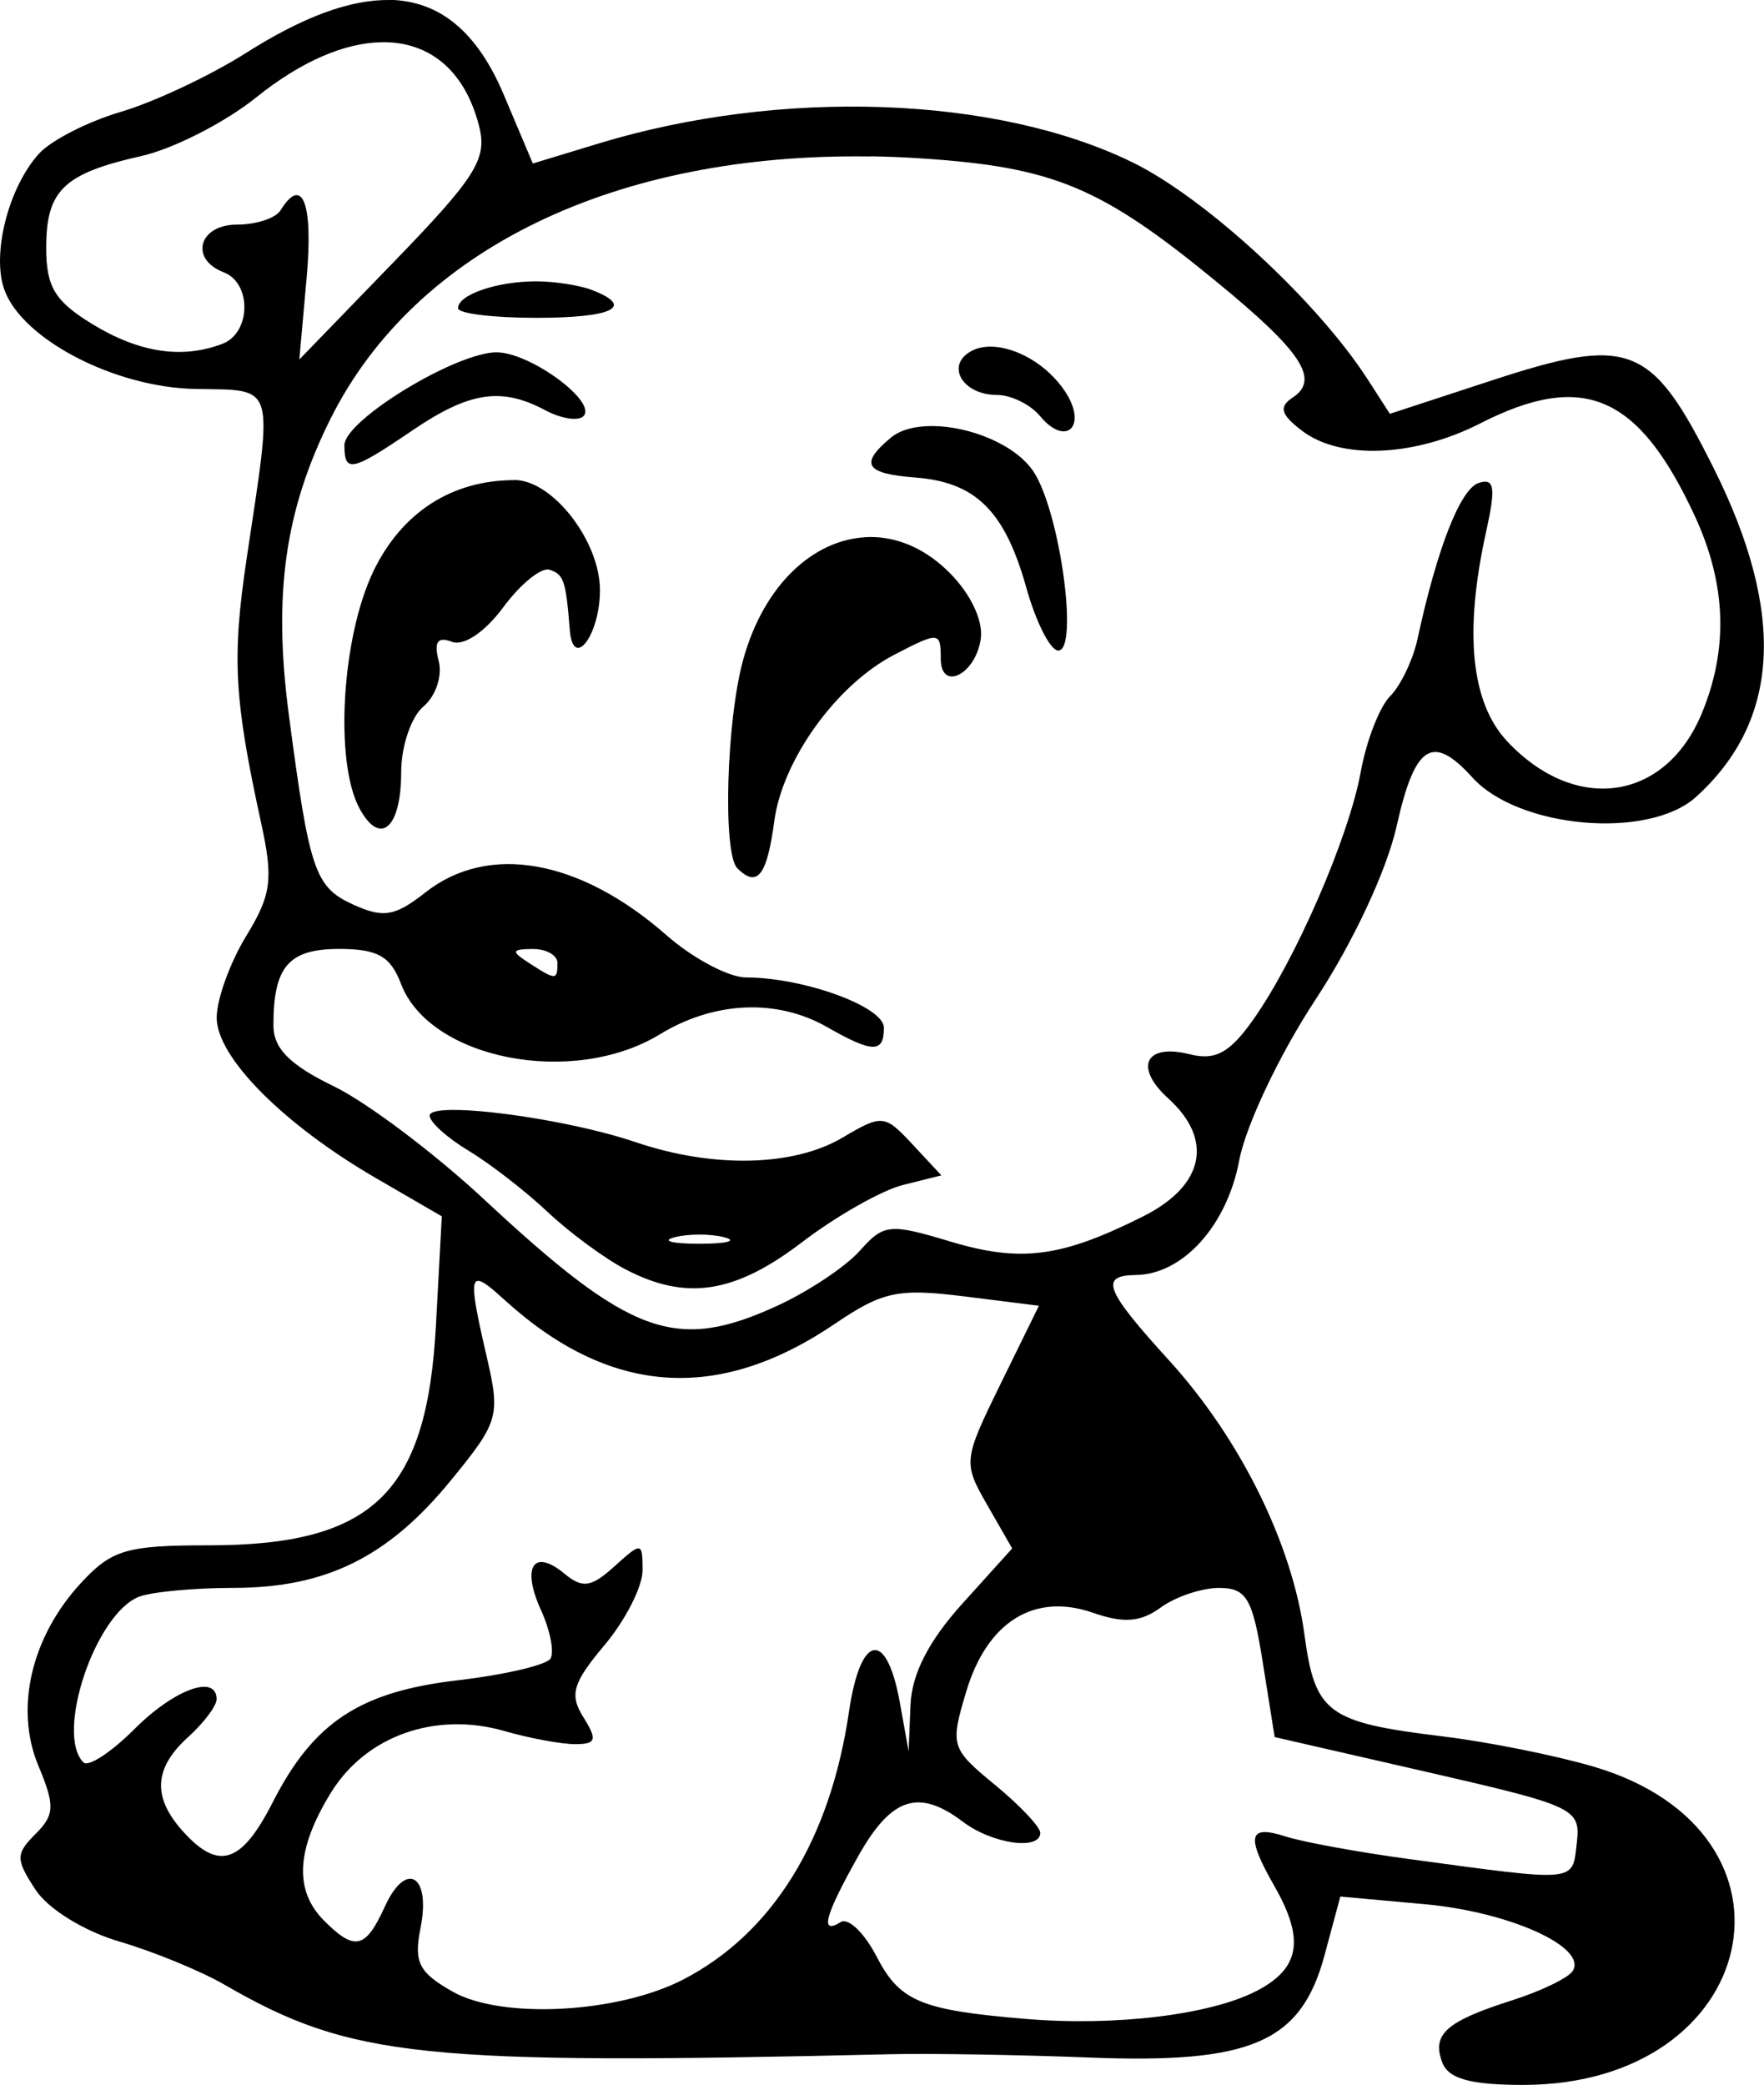 <?xml version="1.0" encoding="UTF-8" standalone="no"?>
<!-- Created with Inkscape (http://www.inkscape.org/) -->

<svg
   xmlns:dc="http://purl.org/dc/elements/1.1/"
   xmlns:cc="http://creativecommons.org/ns#"
   xmlns:rdf="http://www.w3.org/1999/02/22-rdf-syntax-ns#"
   xmlns:svg="http://www.w3.org/2000/svg"
   xmlns="http://www.w3.org/2000/svg"
   xmlns:sodipodi="http://sodipodi.sourceforge.net/DTD/sodipodi-0.dtd"
   xmlns:inkscape="http://www.inkscape.org/namespaces/inkscape"
   width="32.872mm"
   height="38.842mm"
   viewBox="0 0 32.872 38.842"
   version="1.1"
   id="svg1147"
   inkscape:version="0.92.4 (5da689c313, 2019-01-14)"
   sodipodi:docname="Pudgy2.svg">
  <title
     id="title1163">Pudgy</title>
  <defs
     id="defs1141" />
  <sodipodi:namedview
     id="base"
     pagecolor="#ffffff"
     bordercolor="#666666"
     borderopacity="1.0"
     inkscape:pageopacity="0.0"
     inkscape:pageshadow="2"
     inkscape:zoom="3.338125"
     inkscape:cx="87.14284"
     inkscape:cy="80.000007"
     inkscape:document-units="mm"
     inkscape:current-layer="layer1"
     showgrid="false"
     fit-margin-top="0"
     fit-margin-left="0"
     fit-margin-right="0"
     fit-margin-bottom="0"
     inkscape:window-width="1920"
     inkscape:window-height="986"
     inkscape:window-x="-11"
     inkscape:window-y="-11"
     inkscape:window-maximized="1" />
  <g
     inkscape:label="Layer 1"
     inkscape:groupmode="layer"
     id="layer1"
     transform="translate(-201.278,-316.132)">
    <path
       style="fill:#000000;stroke-width:1"
       d="m 208.538,316.133 c -0.734,-0.014 -1.619,0.315 -2.675,0.985 -0.665,0.422 -1.713,0.915 -2.329,1.096 -0.616,0.181 -1.305,0.533 -1.53,0.781 -0.572,0.632 -0.887,1.88 -0.642,2.543 0.341,0.922 2.062,1.812 3.556,1.84 1.509,0.028 1.453,-0.157 0.957,3.154 -0.277,1.849 -0.235,2.623 0.268,4.925 0.231,1.058 0.194,1.341 -0.28,2.117 -0.3,0.493 -0.547,1.175 -0.547,1.517 -10e-4,0.736 1.248,1.992 2.978,2.994 l 1.217,0.706 -0.109,2.024 c -0.168,3.135 -1.171,4.105 -4.245,4.105 -1.518,0 -1.796,0.082 -2.366,0.697 -0.931,1.004 -1.244,2.342 -0.798,3.409 0.312,0.746 0.304,0.914 -0.053,1.271 -0.372,0.372 -0.372,0.471 0,1.039 0.234,0.358 0.906,0.773 1.562,0.965 0.633,0.185 1.517,0.548 1.963,0.806 2.353,1.36 3.676,1.498 12.417,1.293 0.728,-0.017 2.394,0.011 3.704,0.062 3.015,0.118 3.938,-0.284 4.375,-1.907 l 0.294,-1.092 1.578,0.143 c 1.573,0.143 3.027,0.799 2.753,1.242 -0.079,0.129 -0.589,0.376 -1.133,0.549 -1.231,0.393 -1.499,0.633 -1.297,1.16 0.116,0.301 0.527,0.415 1.504,0.415 4.429,0 5.479,-4.693 1.326,-5.926 -0.701,-0.208 -1.973,-0.464 -2.825,-0.567 -2.148,-0.261 -2.377,-0.43 -2.575,-1.898 -0.227,-1.686 -1.194,-3.645 -2.52,-5.103 -1.2,-1.319 -1.304,-1.585 -0.621,-1.594 0.876,-0.011 1.697,-0.92 1.925,-2.131 0.122,-0.652 0.751,-1.978 1.419,-2.994 0.702,-1.067 1.331,-2.412 1.516,-3.241 0.339,-1.514 0.667,-1.724 1.41,-0.903 0.861,0.952 3.285,1.163 4.168,0.363 1.571,-1.421 1.677,-3.431 0.325,-6.133 -1.16,-2.318 -1.554,-2.471 -4.164,-1.615 l -1.866,0.611 -0.413,-0.641 c -0.941,-1.459 -3.016,-3.374 -4.38,-4.042 -2.542,-1.245 -6.558,-1.386 -9.958,-0.351 l -1.22,0.371 -0.542,-1.283 c -0.491,-1.162 -1.186,-1.748 -2.13,-1.766 z m -0.141,0.785 c 0.88,-0.011 1.549,0.523 1.812,1.577 0.149,0.599 -0.069,0.944 -1.59,2.514 l -1.763,1.82 0.136,-1.521 c 0.125,-1.394 -0.079,-1.918 -0.487,-1.257 -0.09,0.146 -0.454,0.265 -0.809,0.265 -0.713,0 -0.893,0.642 -0.249,0.889 0.525,0.201 0.509,1.127 -0.022,1.331 -0.752,0.288 -1.55,0.168 -2.426,-0.366 -0.698,-0.426 -0.86,-0.693 -0.86,-1.422 0,-1.07 0.324,-1.383 1.769,-1.708 0.598,-0.134 1.563,-0.626 2.144,-1.093 0.847,-0.681 1.659,-1.02 2.344,-1.028 z m 9.103,2.126 c 0.317,0.005 0.638,0.018 0.963,0.04 2.451,0.163 3.332,0.531 5.476,2.289 1.6,1.311 1.94,1.827 1.427,2.166 -0.262,0.173 -0.223,0.314 0.174,0.617 0.715,0.546 2.096,0.489 3.323,-0.137 1.918,-0.978 2.948,-0.535 3.995,1.72 0.591,1.273 0.633,2.483 0.129,3.691 -0.681,1.63 -2.35,1.866 -3.621,0.514 -0.677,-0.721 -0.809,-2.031 -0.394,-3.908 0.183,-0.826 0.156,-1.003 -0.139,-0.907 -0.341,0.111 -0.774,1.214 -1.14,2.907 -0.085,0.39 -0.314,0.869 -0.51,1.065 -0.196,0.196 -0.442,0.829 -0.547,1.407 -0.223,1.226 -1.22,3.518 -2.017,4.637 -0.43,0.603 -0.695,0.746 -1.17,0.627 -0.827,-0.208 -1.045,0.238 -0.402,0.821 0.854,0.773 0.671,1.629 -0.469,2.2 -1.526,0.765 -2.278,0.862 -3.592,0.467 -1.13,-0.34 -1.24,-0.329 -1.686,0.173 -0.262,0.295 -0.953,0.755 -1.535,1.023 -1.895,0.87 -2.731,0.566 -5.471,-1.985 -0.92,-0.856 -2.178,-1.803 -2.797,-2.103 -0.821,-0.399 -1.124,-0.705 -1.124,-1.134 0,-1.096 0.282,-1.424 1.226,-1.424 0.716,0 0.955,0.135 1.151,0.649 0.536,1.409 3.205,1.929 4.827,0.94 1.011,-0.616 2.182,-0.667 3.115,-0.133 0.848,0.485 1.058,0.487 1.058,0.012 0,-0.392 -1.488,-0.935 -2.57,-0.937 -0.322,-8.2e-4 -0.988,-0.354 -1.48,-0.785 -1.616,-1.419 -3.32,-1.723 -4.493,-0.8 -0.569,0.447 -0.784,0.484 -1.346,0.228 -0.716,-0.326 -0.816,-0.622 -1.201,-3.539 -0.295,-2.237 -0.074,-3.808 0.777,-5.511 1.581,-3.164 5.314,-4.96 10.063,-4.887 z m -6.232,2.329 c -0.732,0 -1.455,0.249 -1.455,0.501 0,0.099 0.655,0.179 1.455,0.179 1.437,0 1.851,-0.207 1.037,-0.52 -0.23,-0.088 -0.697,-0.16 -1.037,-0.16 z m 8.491,1.217 c -0.154,-0.004 -0.296,0.028 -0.412,0.1 -0.444,0.275 -0.113,0.799 0.504,0.799 0.265,0 0.628,0.177 0.808,0.394 0.487,0.587 0.893,0.184 0.465,-0.461 -0.329,-0.495 -0.902,-0.821 -1.364,-0.832 z m -9.224,0.105 c -0.762,0 -2.839,1.266 -2.839,1.731 0,0.522 0.136,0.493 1.266,-0.275 1.064,-0.723 1.66,-0.813 2.478,-0.376 0.294,0.157 0.613,0.207 0.71,0.11 0.264,-0.265 -0.993,-1.189 -1.616,-1.189 z m 8.123,1.374 c -0.315,-0.002 -0.595,0.064 -0.777,0.215 -0.592,0.492 -0.482,0.672 0.454,0.744 1.125,0.086 1.667,0.622 2.066,2.045 0.181,0.648 0.45,1.178 0.597,1.178 0.387,0 0.032,-2.581 -0.457,-3.328 -0.334,-0.509 -1.19,-0.849 -1.882,-0.854 z m -7.793,1.007 c -1.166,0 -2.097,0.6 -2.626,1.692 -0.592,1.224 -0.731,3.546 -0.265,4.418 0.385,0.72 0.78,0.381 0.78,-0.67 0,-0.483 0.187,-1.033 0.415,-1.223 0.228,-0.19 0.356,-0.571 0.284,-0.847 -0.093,-0.356 -0.021,-0.46 0.245,-0.358 0.222,0.085 0.615,-0.179 0.96,-0.645 0.321,-0.434 0.709,-0.748 0.861,-0.697 0.266,0.089 0.303,0.197 0.377,1.122 0.061,0.758 0.562,0.097 0.562,-0.742 0,-0.915 -0.884,-2.052 -1.594,-2.052 z m 6.544,1.064 c -0.969,0.05 -1.892,0.877 -2.28,2.275 -0.316,1.137 -0.386,3.617 -0.111,3.892 0.371,0.371 0.553,0.14 0.689,-0.88 0.154,-1.144 1.16,-2.539 2.233,-3.096 0.839,-0.436 0.869,-0.433 0.869,0.073 0,0.617 0.647,0.297 0.745,-0.368 0.05,-0.339 -0.185,-0.838 -0.583,-1.236 -0.422,-0.422 -0.897,-0.634 -1.368,-0.661 -0.065,-0.004 -0.13,-0.004 -0.194,-5.1e-4 z m -6.206,7.671 c 0.255,-0.002 0.463,0.115 0.463,0.261 0,0.323 -0.03,0.323 -0.529,0 -0.339,-0.219 -0.33,-0.257 0.066,-0.261 z m -1.508,2.998 c -0.254,0.003 -0.41,0.036 -0.41,0.107 0,0.119 0.327,0.414 0.728,0.655 0.4,0.241 1.061,0.753 1.468,1.137 0.407,0.384 1.062,0.867 1.455,1.072 1.13,0.589 2.034,0.45 3.288,-0.507 0.637,-0.486 1.482,-0.965 1.877,-1.065 l 0.719,-0.18 -0.538,-0.578 c -0.519,-0.557 -0.565,-0.562 -1.302,-0.126 -0.917,0.542 -2.414,0.575 -3.858,0.085 -1.011,-0.343 -2.664,-0.609 -3.427,-0.6 z m 4.617,2.322 c 0.168,0 0.336,0.017 0.463,0.05 0.255,0.067 0.046,0.121 -0.463,0.121 -0.509,0 -0.718,-0.054 -0.463,-0.121 0.127,-0.033 0.295,-0.05 0.463,-0.05 z m -4.131,0.863 c 0.082,-0.01 0.242,0.12 0.492,0.348 1.96,1.786 3.981,1.932 6.168,0.448 0.883,-0.599 1.175,-0.661 2.401,-0.508 l 1.396,0.175 -0.713,1.453 c -0.697,1.422 -0.703,1.469 -0.249,2.26 l 0.464,0.808 -0.93,1.03 c -0.627,0.694 -0.942,1.31 -0.965,1.889 l -0.035,0.859 -0.163,-0.905 c -0.248,-1.374 -0.734,-1.289 -0.948,0.166 -0.351,2.395 -1.425,4.131 -3.09,4.992 -1.216,0.629 -3.377,0.743 -4.291,0.228 -0.635,-0.358 -0.732,-0.548 -0.604,-1.186 0.198,-0.99 -0.269,-1.269 -0.666,-0.398 -0.358,0.786 -0.559,0.832 -1.13,0.26 -0.564,-0.564 -0.522,-1.334 0.13,-2.39 0.651,-1.054 1.944,-1.512 3.228,-1.144 0.469,0.135 1.063,0.245 1.32,0.245 0.392,0 0.417,-0.08 0.153,-0.502 -0.263,-0.421 -0.199,-0.638 0.395,-1.344 0.389,-0.463 0.708,-1.089 0.708,-1.391 0,-0.531 -0.017,-0.534 -0.524,-0.075 -0.433,0.392 -0.596,0.415 -0.933,0.135 -0.577,-0.478 -0.802,-0.124 -0.435,0.682 0.171,0.375 0.25,0.781 0.176,0.901 -0.074,0.12 -0.849,0.301 -1.72,0.403 -1.831,0.213 -2.694,0.78 -3.456,2.274 -0.581,1.14 -1.005,1.279 -1.666,0.549 -0.581,-0.641 -0.553,-1.182 0.091,-1.765 0.291,-0.263 0.529,-0.58 0.529,-0.703 0,-0.475 -0.788,-0.188 -1.535,0.559 -0.43,0.43 -0.856,0.708 -0.946,0.617 -0.531,-0.531 0.223,-2.774 1.038,-3.087 0.236,-0.09 1.026,-0.164 1.756,-0.164 1.722,0 2.88,-0.571 4.046,-1.994 0.898,-1.096 0.93,-1.204 0.68,-2.29 -0.233,-1.008 -0.31,-1.418 -0.173,-1.436 z m 13.818,5.72 c 0.508,0 0.621,0.194 0.811,1.389 l 0.221,1.389 2.854,0.654 c 2.752,0.631 2.851,0.678 2.776,1.323 -0.086,0.735 0.034,0.723 -3.121,0.296 -0.946,-0.128 -1.988,-0.318 -2.315,-0.424 -0.685,-0.22 -0.731,-0.003 -0.198,0.929 0.568,0.994 0.476,1.533 -0.334,1.952 -0.861,0.445 -2.63,0.66 -4.296,0.521 -1.961,-0.163 -2.352,-0.327 -2.784,-1.163 -0.227,-0.439 -0.527,-0.728 -0.667,-0.642 -0.397,0.245 -0.301,-0.113 0.325,-1.228 0.617,-1.097 1.125,-1.264 1.951,-0.64 0.544,0.412 1.438,0.54 1.442,0.207 0.001,-0.109 -0.379,-0.512 -0.845,-0.895 -0.821,-0.675 -0.838,-0.729 -0.535,-1.739 0.39,-1.301 1.269,-1.847 2.363,-1.466 0.572,0.199 0.888,0.174 1.262,-0.099 0.275,-0.201 0.765,-0.365 1.09,-0.365 z"
       id="path1116"
       inkscape:connector-curvature="0" />
  </g>
</svg>
